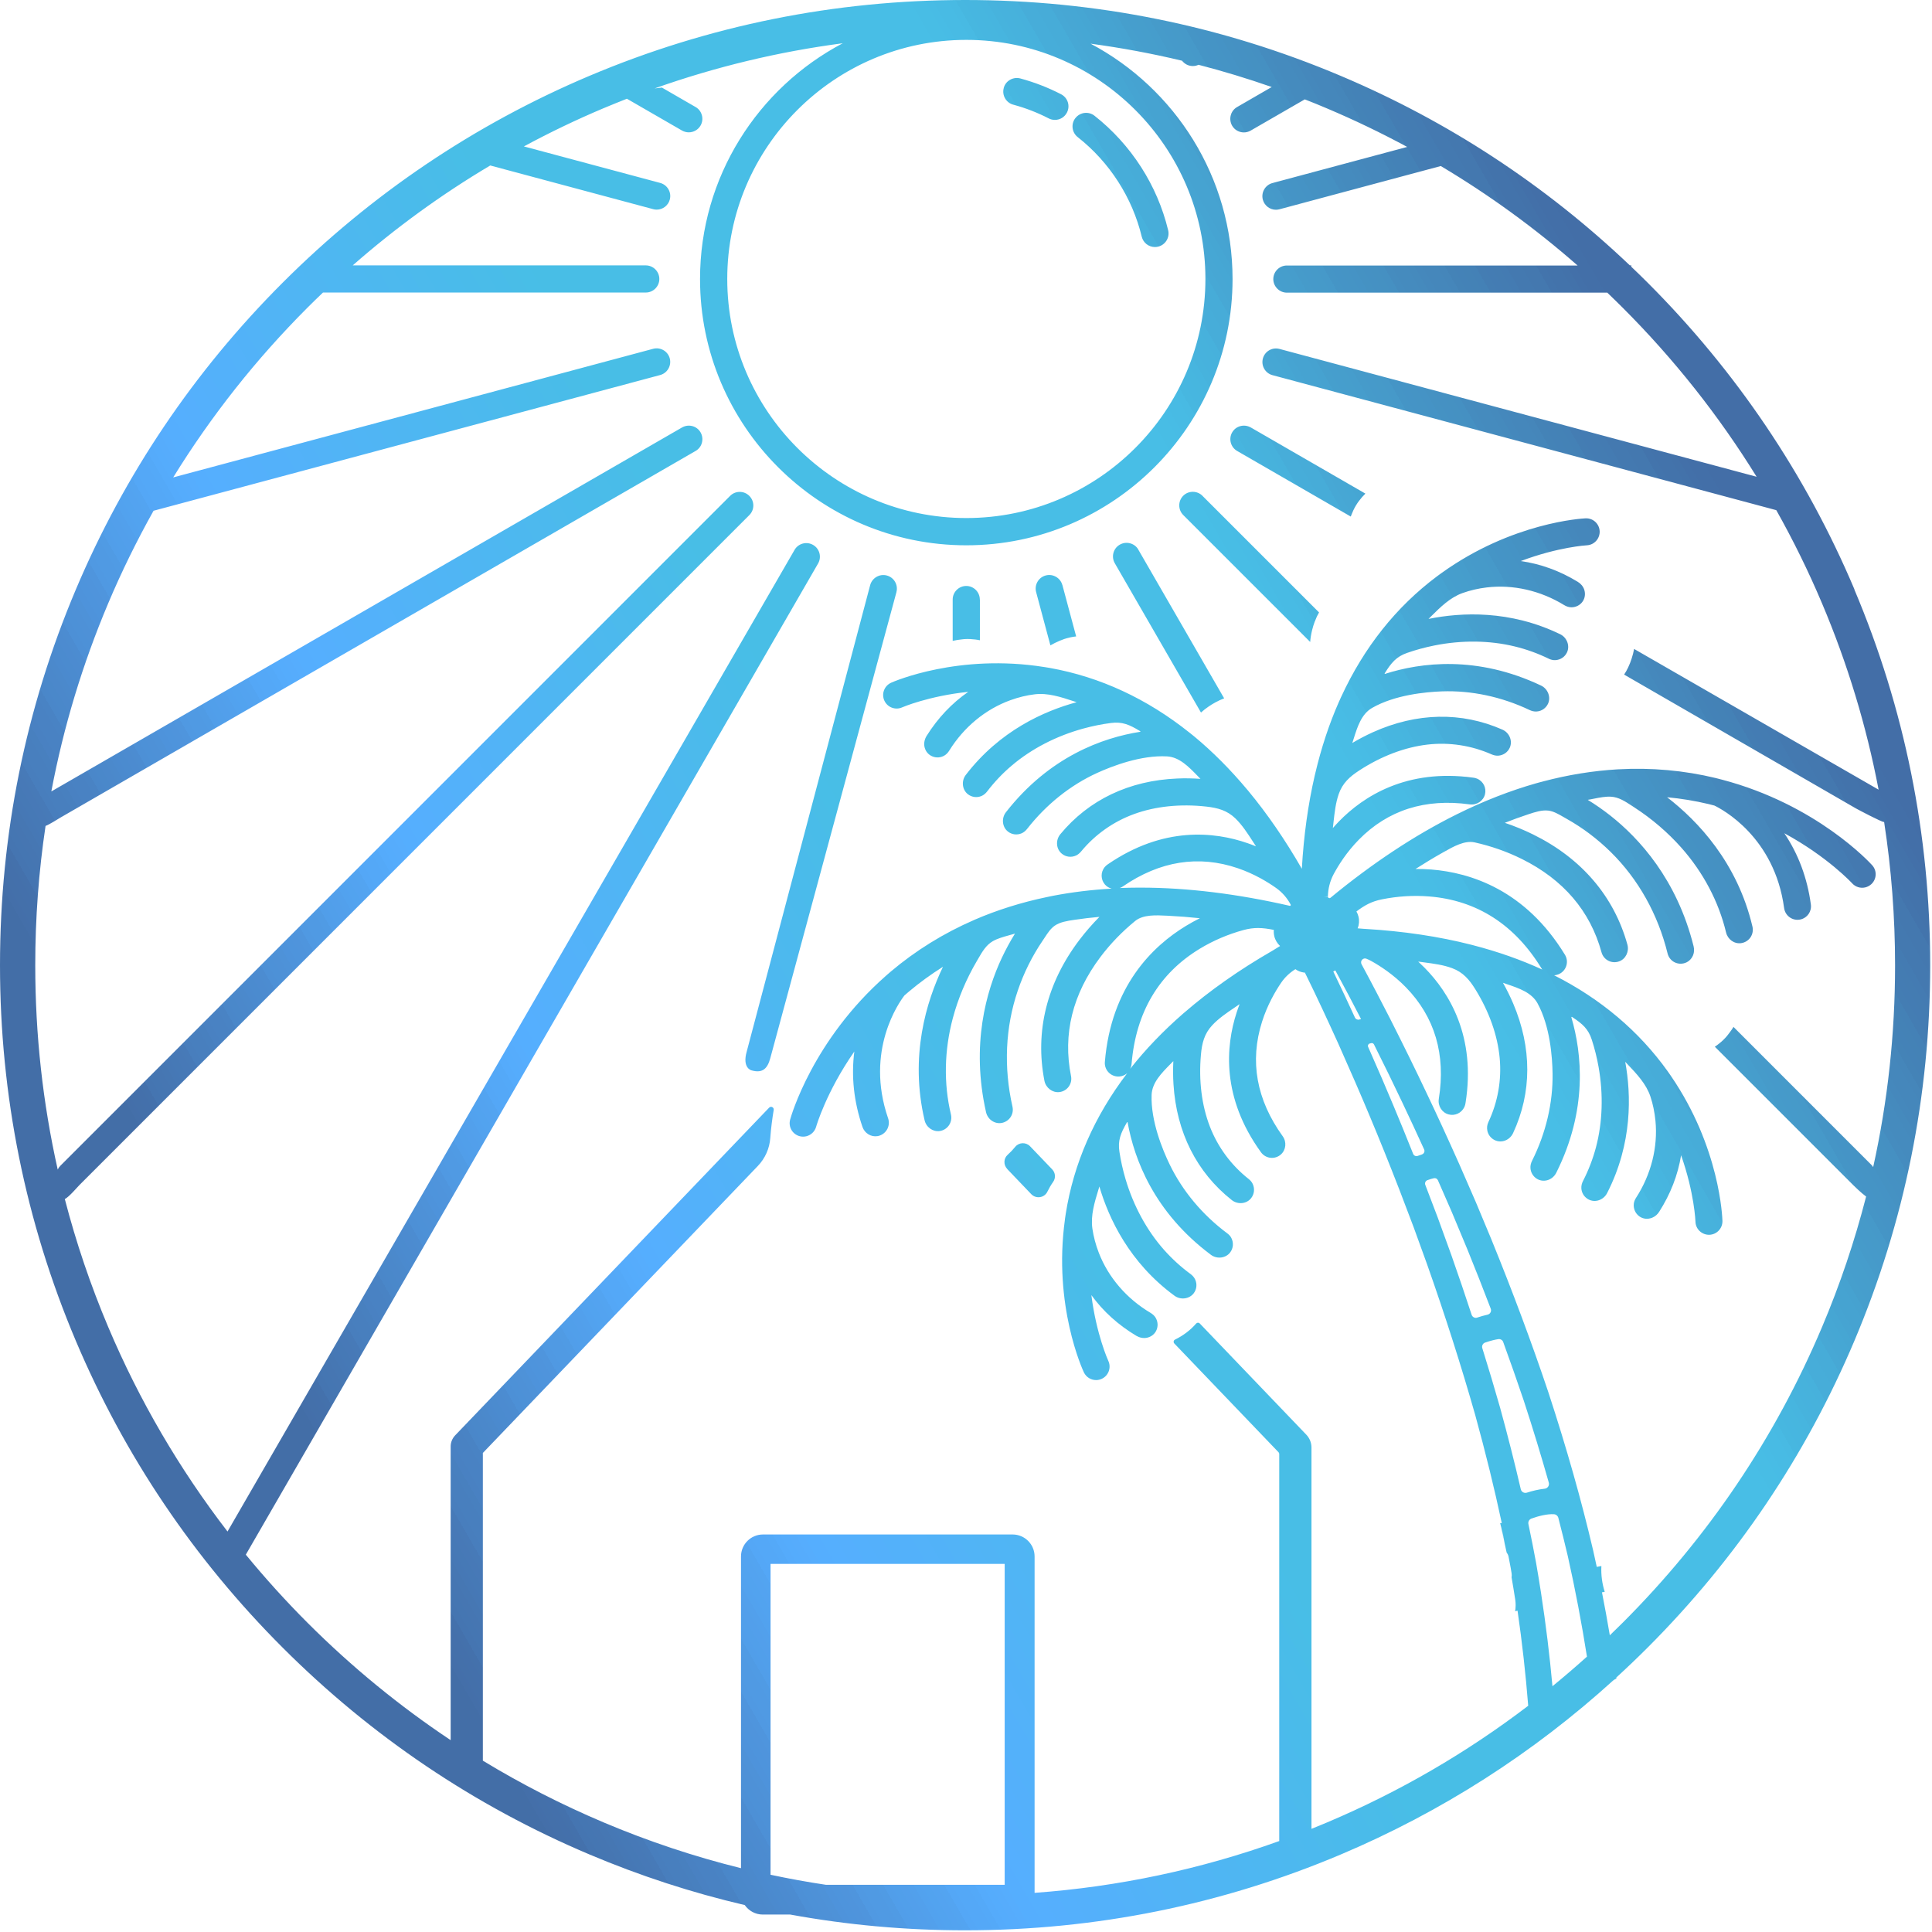 <svg xmlns="http://www.w3.org/2000/svg" xmlns:xlink="http://www.w3.org/1999/xlink" id="Layer_2" data-name="Layer 2" viewBox="0 0 492.69 492.69"><defs><style>      .cls-1 {        fill: url(#linear-gradient);      }      .cls-1, .cls-2 {        stroke-width: 0px;      }      .cls-2 {        fill: none;      }      .cls-3 {        clip-path: url(#clippath-1);      }      .cls-4 {        clip-path: url(#clippath);      }    </style><clipPath id="clippath"><rect class="cls-2" width="492.69" height="492.69"></rect></clipPath><clipPath id="clippath-1"><path class="cls-2" d="m472.92,150.32c-12.4-29.31-30.15-55.63-52.74-78.23-1.39-1.38-2.79-2.76-4.21-4.1l.06-.31h-.39c-21.56-20.51-46.33-36.75-73.7-48.32C311.59,6.51,279.35,0,246.13,0s-65.46,6.51-95.81,19.34c-29.31,12.4-55.63,30.15-78.23,52.74-22.6,22.6-40.35,48.92-52.74,78.23C6.51,180.67,0,212.91,0,246.13s6.51,65.46,19.34,95.81c12.4,29.31,30.14,55.63,52.74,78.23,22.6,22.6,48.92,40.35,78.23,52.74,12.89,5.45,26.11,9.76,39.61,12.91,1.02,1.46,2.7,2.42,4.6,2.42h6.99c14.61,2.67,29.51,4.02,44.61,4.02,33.22,0,65.46-6.51,95.81-19.34,25.64-10.85,49-25.79,69.58-44.49.24-.13.47-.27.71-.39-.01-.08-.03-.16-.04-.24,2.7-2.47,5.36-5.01,7.97-7.62,22.6-22.6,40.35-48.92,52.74-78.23,12.83-30.35,19.34-62.58,19.34-95.81s-6.51-65.46-19.34-95.81h.01ZM246.43,10.17c33.62,0,60.97,27.35,60.97,60.97s-27.35,60.97-60.97,60.97-60.97-27.35-60.97-60.97,27.35-60.97,60.97-60.97Zm9.79,470.49h-45.56c-4.75-.71-9.47-1.57-14.16-2.57v-79.27h59.71v81.83Zm139.68-50.65c-.71-7.86-1.68-15.77-2.9-23.7-.02-.15-.03-.3-.07-.45-.38-2.45-.78-4.9-1.21-7.35-.6-3.26-1.25-6.54-1.95-9.85-.13-.59.2-1.19.77-1.4,1.86-.67,4.01-1.2,5.72-1.11.54.03,1,.4,1.14.92.85,3.29,1.66,6.55,2.42,9.79,1.92,8.56,3.54,17.13,4.88,25.61-2.88,2.59-5.81,5.1-8.79,7.54h0Zm-17.18-87.63c1.32-.45,2.52-.76,3.39-.88.54-.07,1.05.23,1.23.74,1.83,5.03,3.58,10,5.23,14.9,2.37,7.24,4.48,14.19,6.4,20.96.2.72-.29,1.45-1.03,1.54-1.6.18-3.16.56-4.56,1.01-.68.22-1.4-.18-1.56-.88-1.55-6.7-3.3-13.59-5.27-20.78-1.42-4.99-2.94-10.07-4.54-15.19-.18-.59.13-1.22.71-1.42h0Zm-1.99-6.37c-.6.2-1.24-.12-1.44-.72-1.64-5.01-3.35-10.05-5.14-15.13l-3.46-9.55-3.22-8.46c-.18-.48.07-1.02.55-1.19.6-.22,1.17-.4,1.66-.5.42-.09.85.14,1.02.54l3.56,8.15,3.95,9.47c2.06,5.07,4.05,10.12,5.96,15.13.24.66-.15,1.37-.84,1.52-.87.19-1.74.44-2.61.73h0Zm100.74-38.72l-35.4-35.41c-.27.44-.56.86-.87,1.28-.25.35-.52.69-.79,1.03-.62.74-1.31,1.4-2.06,1.98-.33.27-.68.52-1.04.76l35.26,35.26c.44.44,2.05,2.01,3.32,2.95-2.91,11.32-6.65,22.43-11.25,33.3-11.94,28.24-29.04,53.6-50.83,75.38-1.08,1.08-2.18,2.15-3.28,3.21-.61-3.65-1.28-7.3-2-10.96.23-.05.47-.08.7-.13-.67-2.13-.97-4.36-.85-6.58-.4.07-.79.14-1.18.22-.3-1.4-.6-2.8-.92-4.2-3.02-12.89-6.75-26.06-11.42-40.32-4.24-12.63-9.13-25.73-14.52-38.96l-3.97-9.52-4.15-9.52c-3.08-6.92-5.91-13.07-8.64-18.78-2.59-5.47-5.48-11.37-9.12-18.57-2.15-4.18-4.6-8.93-7.24-13.81-.44-.82.38-1.76,1.24-1.41.43.17.85.38,1.26.6,2.28,1.27,5.65,3.45,8.8,6.68,7.39,7.58,10.21,17.16,8.4,28.46-.29,1.8.82,3.54,2.52,3.97,1.55.41,3.28-.31,4.02-1.94.14-.3.22-.64.27-.96,2.72-16.99-4.16-28.13-10.42-34.49-.54-.54-1.09-1.07-1.65-1.59.5.07,1,.14,1.51.2,2.42.32,4.91.64,7.15,1.48,2.79,1.04,4.39,2.92,5.93,5.41,3.51,5.67,5.65,11.7,6.19,17.48.53,5.6-.47,11.27-2.89,16.39-.32.69-.41,1.44-.25,2.19.19.9.74,1.69,1.52,2.18.83.53,1.81.67,2.76.39,1-.29,1.83-1.02,2.28-1.98,4.81-10.33,4.83-21.75.04-33.02-.76-1.79-1.64-3.57-2.62-5.31.32.11.66.23.98.34,3.12,1.05,6.34,2.15,7.84,4.9,3.19,5.84,3.77,13.72,3.83,17.89.11,7.51-1.7,15.2-5.23,22.26-.29.58-.46,1.23-.41,1.88.08,1.1.66,2.07,1.56,2.66.81.53,1.78.67,2.72.42.99-.27,1.84-.97,2.31-1.92,8.06-16.12,6.54-30.44,3.85-39.61,0-.03-.02-.07.04-.11.07-.05.11-.02.13,0,2.71,1.77,4.15,3.08,5.03,5.8.73,2.23,1.31,4.58,1.74,6.98,1.24,7.02,1.01,14.1-.68,20.49-.79,2.95-1.89,5.82-3.29,8.55-.3.58-.47,1.23-.43,1.88.07,1.11.65,2.08,1.55,2.67.81.53,1.77.68,2.71.43.99-.27,1.84-.95,2.32-1.9,6.49-12.69,6.14-25.11,4.61-33.46.2.21.4.42.6.63,2.33,2.46,4.74,4.99,5.81,8.18.65,1.94,1.08,4.04,1.3,6.23.65,6.71-1.1,13.68-4.95,19.64-.29.45-.5.95-.57,1.47-.16,1.31.41,2.53,1.41,3.26.93.67,2.14.81,3.29.34.74-.3,1.35-.85,1.78-1.53,2.89-4.53,4.76-9.36,5.58-14.39,3.39,9.61,3.66,16.85,3.66,16.92.04,1.9,1.63,3.39,3.52,3.36,1.9-.05,3.4-1.63,3.36-3.52-.02-.76-.6-18.73-13.17-37.04l-.18-.26c-.21-.3-.41-.6-.63-.9-7.3-10.21-17.03-18.43-28.94-24.46.2-.01.41-.04.61-.09.35-.08.69-.22,1-.41,1.62-.99,2.14-3.11,1.15-4.73-10.07-16.52-24.07-20.94-34.05-21.74-1.34-.1-2.71-.16-4.06-.14,2.31-1.48,4.65-2.89,6.96-4.19l.38-.21c2.32-1.31,5.19-2.94,7.74-2.38,4.21.94,8.26,2.36,12.03,4.23,10.6,5.26,17.44,13.27,20.32,23.79.49,1.8,2.3,2.87,4.11,2.44.14-.03.28-.07.42-.13,1.64-.59,2.56-2.51,2.08-4.24-3.41-12.33-11.72-22.04-24.03-28.1-2.3-1.14-4.74-2.14-7.24-2.98,1.99-.78,4-1.52,5.98-2.17l.13-.04c1.6-.53,3.41-1.12,5.04-.9,1.31.18,2.5.87,3.77,1.6.28.16.55.32.82.47,4.11,2.3,7.91,5.17,11.3,8.51,7,6.9,12.01,15.83,14.47,25.84.45,1.84,2.26,2.95,4.11,2.53,1.07-.24,1.94-.99,2.39-2.06.3-.73.32-1.55.13-2.32-4.25-17.05-13.89-27.52-21.22-33.3-1.84-1.45-3.78-2.8-5.77-4.02.55-.08,1.11-.2,1.66-.31,1.42-.28,2.89-.57,4.26-.49,1.98.11,3.61,1.19,5.34,2.32l.58.38c4.51,2.92,8.57,6.4,12.05,10.32,5.57,6.29,9.51,13.76,11.38,21.58.43,1.8,2.08,2.98,3.83,2.75.96-.13,1.83-.66,2.39-1.46.55-.8.73-1.8.52-2.74-3.86-16.38-13.94-26.97-21.77-33.01,3.57.33,7.13.92,10.58,1.74.5.12.99.25,1.48.38,1.92.92,15.34,7.97,17.78,26.15.26,1.88,1.98,3.21,3.87,2.95.11-.01.23-.04.34-.06,1.73-.41,2.85-2.05,2.61-3.81-.91-6.74-3.18-12.85-6.77-18.17,11.08,6.02,17.23,12.7,17.3,12.77.84.93,2.12,1.33,3.34,1.04.56-.13,1.08-.41,1.51-.79.68-.61,1.09-1.46,1.14-2.38s-.27-1.8-.88-2.48c-.57-.63-14.18-15.49-38.32-21.83l-.32-.08c-.41-.11-.82-.22-1.23-.32-8.07-1.95-16.46-2.71-24.94-2.23h-.04c-6.28.36-12.71,1.4-19.1,3.09-.09.03-.18.05-.27.08l-.45.11c-.33.09-.66.18-.99.27-6.69,1.9-13.53,4.57-20.31,7.94-.06.03-.12.06-.18.09-10.59,5.28-21.35,12.4-32,21.18-.17.14-.34.09-.43.05-.08-.04-.22-.14-.22-.35l-1.02-.02,1.02-.05c.04-1.96.54-3.92,1.46-5.65,1.21-2.26,3.3-5.61,6.41-8.78,7.42-7.56,16.94-10.59,28.29-9.02,1.78.25,3.49-.89,3.9-2.58.38-1.56-.36-3.27-2.01-3.98-.31-.14-.64-.21-.96-.25-17.06-2.36-28.06,4.77-34.28,11.16-.53.55-1.05,1.11-1.55,1.69.06-.5.11-1,.17-1.51.27-2.42.54-4.91,1.33-7.17.98-2.81,2.82-4.45,5.28-6.04,5.58-3.63,11.58-5.9,17.34-6.57,5.55-.65,11.2.22,16.35,2.49.57.25,1.19.39,1.81.33,1.26-.13,2.32-.89,2.83-2.01.36-.81.39-1.73.06-2.59-.34-.91-1.05-1.65-1.92-2.03-10.44-4.6-21.86-4.38-33.04.66-1.77.8-3.53,1.72-5.25,2.74.1-.33.21-.66.32-.99.98-3.14,2.01-6.39,4.73-7.95,5.78-3.32,13.63-4.07,17.8-4.22,7.51-.27,15.23,1.37,22.37,4.76.56.27,1.19.42,1.81.37,1.27-.09,2.35-.85,2.88-1.98.78-1.68-.03-3.8-1.77-4.63-16.33-7.74-30.66-5.9-39.8-2.98-.03,0-.05.01-.08-.03-.04-.05-.02-.08,0-.1,1.72-2.79,3.02-4.28,5.72-5.22,2.22-.78,4.56-1.41,6.94-1.89,6.99-1.4,14.07-1.32,20.49.24,2.97.72,5.87,1.76,8.62,3.1.56.28,1.19.44,1.82.39,1.28-.09,2.37-.84,2.9-1.97.79-1.67,0-3.79-1.73-4.63-12.83-6.22-25.25-5.6-33.58-3.91.21-.2.41-.4.61-.61,2.41-2.39,4.89-4.85,8.05-5.98,1.93-.69,4.02-1.18,6.21-1.44,6.67-.79,13.66.8,19.69,4.49.58.36,1.24.59,1.93.58,1.17-.02,2.21-.59,2.84-1.52.57-.86.71-1.92.39-2.95-.28-.86-.9-1.58-1.68-2.04-4.6-2.8-9.47-4.57-14.52-5.28,9.55-3.6,16.77-4.02,16.84-4.02,1.9-.09,3.36-1.7,3.28-3.6-.09-1.9-1.69-3.36-3.6-3.28-.76.04-18.72,1-36.74,13.96l-.28.2c-.29.21-.58.42-.87.64-10.4,7.77-18.6,18.1-24.41,30.69-.04.07-.07.14-.1.21l-.17.39c-.13.27-.26.54-.37.81-2.44,5.54-4.46,11.65-5.99,18.16-.05.17-.09.33-.12.49-1.71,7.39-2.82,15.39-3.3,23.82-4.21-7.33-8.78-13.98-13.62-19.82-.1-.14-.21-.27-.33-.39-4.29-5.13-8.83-9.68-13.49-13.54-.23-.19-.47-.38-.7-.56l-.32-.26c-.06-.05-.12-.1-.18-.14-10.84-8.66-22.81-14.21-35.59-16.5-.36-.07-.72-.13-1.08-.18l-.25-.04s-.05,0-.07-.01c-21.92-3.51-38.41,3.68-39.1,3.99-1.73.78-2.52,2.81-1.74,4.55s2.81,2.51,4.54,1.74c.07-.03,6.71-2.9,16.86-3.96-4.19,2.9-7.76,6.68-10.62,11.24-.49.79-.72,1.75-.56,2.67.19,1.03.78,1.88,1.66,2.37.97.55,2.16.6,3.21.09.62-.3,1.11-.8,1.47-1.39,3.73-6.01,9.27-10.57,15.59-12.85,2.07-.75,4.16-1.26,6.19-1.5,3.34-.41,6.66.68,9.88,1.74.28.09.55.18.82.27-8.21,2.22-19.59,7.23-28.27,18.55-1.17,1.52-.93,3.77.53,4.91.98.77,2.29.96,3.48.46.57-.24,1.06-.66,1.44-1.16,1.86-2.43,3.98-4.67,6.32-6.64,5.04-4.27,11.34-7.52,18.21-9.4,2.34-.64,4.71-1.12,7.05-1.42,2.84-.37,4.67.39,7.46,2.1.03.02.05.03.04.09,0,.05-.03.05-.06.06-9.47,1.49-23.1,6.26-34.23,20.51-1.19,1.52-.96,3.77.5,4.92.98.78,2.29.96,3.47.47.58-.24,1.06-.66,1.45-1.16,4.86-6.21,11.03-11.15,17.86-14.26,3.8-1.73,11.16-4.58,17.81-4.21,3.13.18,5.5,2.62,7.79,4.98.24.26.48.51.73.75-1.99-.14-3.97-.18-5.92-.09-12.24.51-22.56,5.42-29.83,14.22-.61.74-.91,1.72-.81,2.68.09.92.53,1.73,1.22,2.29,1.01.82,2.38,1.01,3.61.45.5-.23.92-.6,1.28-1.02,3.58-4.34,8.26-7.64,13.51-9.55,5.45-1.99,11.82-2.65,18.44-1.91,2.91.33,5.29.96,7.43,3.04,1.71,1.66,3.08,3.78,4.4,5.82.28.43.56.85.83,1.28-.71-.29-1.43-.56-2.15-.81-8.43-2.93-21.45-4.36-35.65,5.4-.28.19-.54.41-.75.66-1.14,1.37-1.03,3.23,0,4.45.46.55,1.08.91,1.74,1.08-5.12.29-10.08.9-14.81,1.8-.33.07-.66.14-.99.2l-.46.1c-.09.01-.18.04-.25.05-6.5,1.35-12.72,3.31-18.47,5.8l-.06.03c-7.79,3.38-14.94,7.81-21.28,13.17-.32.27-.64.55-.95.82l-.21.19s-.04.03-.06.05c-18.73,16.48-24.22,35.86-24.45,36.69-.24.89-.13,1.82.32,2.61s1.19,1.37,2.08,1.62c.56.15,1.14.16,1.7.03,1.22-.29,2.19-1.22,2.53-2.43.02-.09,2.53-8.84,9.74-19.19-.82,6.35-.12,12.82,2.08,19.24.55,1.59,2.16,2.61,3.82,2.34.2-.03.39-.08.58-.15,1.79-.62,2.75-2.58,2.14-4.38-5.98-17.34,2.86-29.67,4.16-31.35.38-.33.76-.67,1.16-1,2.71-2.28,5.63-4.4,8.67-6.31-4.27,8.87-8.53,22.82-4.69,39.15.42,1.79,2.12,2.99,3.86,2.74.96-.14,1.82-.68,2.36-1.48.54-.8.72-1.79.5-2.73-1.88-7.87-1.71-16.35.46-24.51,1.35-5.07,3.42-9.99,6.14-14.63l.35-.6c1.04-1.79,2.01-3.48,3.73-4.47,1.19-.68,2.64-1.08,4.03-1.47.54-.15,1.08-.3,1.62-.46-1.23,1.97-2.35,4.05-3.35,6.17-3.98,8.47-7.91,22.19-4.03,39.38.21.94.81,1.77,1.62,2.27.79.49,1.7.64,2.58.42,1.84-.46,2.96-2.27,2.54-4.11-2.28-10.05-1.82-20.28,1.35-29.58,1.53-4.51,3.65-8.77,6.29-12.67.18-.26.35-.53.53-.79.8-1.22,1.55-2.38,2.64-3.13,1.36-.93,3.24-1.21,4.91-1.46l.14-.02c2.06-.31,4.18-.56,6.32-.75-1.86,1.88-3.59,3.87-5.14,5.92-8.28,10.93-11.35,23.34-8.89,35.89.35,1.79,2.04,3.07,3.77,2.88.15-.02.29-.04.43-.07,1.81-.43,2.95-2.2,2.58-4.02-2.14-10.7.39-20.93,7.51-30.38,2.53-3.36,5.51-6.44,8.85-9.17,2.03-1.66,5.33-1.48,7.99-1.35l.43.02c2.64.13,5.35.34,8.08.63-1.21.6-2.4,1.26-3.54,1.95-8.56,5.19-19.09,15.42-20.69,34.69-.16,1.89,1.25,3.56,3.15,3.72.36.03.72,0,1.08-.08.56-.14,1.06-.4,1.47-.76-8.39,11-13.67,23.07-15.68,35.87-.05.36-.1.72-.16,1.08l-.04.27s0,.04,0,.07c-3.04,21.98,4.51,38.32,4.83,39,.59,1.24,1.82,1.97,3.12,1.97.49,0,.99-.11,1.46-.33,1.71-.81,2.45-2.86,1.65-4.57-.03-.07-3.04-6.66-4.32-16.77,2.99,4.13,6.84,7.61,11.47,10.38.8.47,1.76.68,2.67.5,1.03-.21,1.86-.82,2.34-1.7.58-1.08.55-2.41-.15-3.51-.31-.48-.76-.85-1.25-1.15-6.08-3.6-10.76-9.04-13.18-15.31-.8-2.05-1.34-4.13-1.64-6.16-.48-3.33.54-6.68,1.53-9.92.08-.27.17-.55.25-.83,2.4,8.17,7.66,19.43,19.16,27.86,1.55,1.14,3.79.84,4.9-.63.75-1,.91-2.31.38-3.49-.26-.57-.69-1.05-1.19-1.42-2.47-1.81-4.74-3.89-6.77-6.17-4.38-4.95-7.77-11.18-9.8-18.01-.69-2.33-1.22-4.69-1.57-7.02-.43-2.83.29-4.67,1.94-7.5.01-.02.03-.06.09-.04.05.01.06.03.06.06,1.7,9.44,6.76,22.96,21.24,33.78,1.54,1.15,3.79.88,4.91-.6.79-1.04.93-2.43.32-3.66-.24-.5-.64-.91-1.08-1.23-6.33-4.72-11.4-10.8-14.67-17.56-1.82-3.76-4.83-11.06-4.6-17.71.11-3.13,2.5-5.55,4.81-7.89.25-.25.49-.49.73-.74-.09,1.99-.09,3.98.04,5.92.77,12.23,5.91,22.43,14.86,29.51.75.6,1.73.87,2.69.76.92-.11,1.72-.56,2.27-1.27.79-1.03.95-2.4.37-3.63-.23-.49-.61-.91-1.04-1.25-4.42-3.49-7.82-8.08-9.85-13.3-2.1-5.4-2.9-11.77-2.3-18.4.26-2.92.85-5.31,2.88-7.49,1.63-1.75,3.71-3.16,5.72-4.52.42-.29.84-.57,1.26-.86-.28.72-.53,1.44-.77,2.17-2.76,8.51-3.91,21.59,6.22,35.6.57.79,1.44,1.3,2.41,1.41s1.94-.2,2.67-.85c1.31-1.16,1.51-3.2.46-4.65-6.7-9.3-8.47-19.13-5.26-29.22,1.36-4.29,3.39-7.75,4.85-9.9.95-1.4,2.2-2.59,3.65-3.48.61.44,1.32.73,2.07.84l.15.03.13-.02.07.02c3.16,6.39,6.21,13.04,8.51,18.1,3.22,7.22,5.79,13.14,8.07,18.61,2.4,5.72,4.88,11.86,7.56,18.77l3.6,9.47,3.44,9.5c4.61,13.06,8.73,25.98,12.26,38.39,2.65,9.63,4.89,18.73,6.77,27.55h-.42c.39,1.4.66,2.85.9,4.4-.77-4.96.02-.34.24.73.17.8.35,1.59.52,2.39.24.3.42.66.49,1.05.18.93.35,1.86.53,2.78.08.48.16.96.24,1.43.06.36.05.72,0,1.06.34,1.91.64,3.82.94,5.74.14.94.12,1.92-.03,2.9.2-.05.4-.1.61-.15,1.18,8.13,2.08,16.21,2.72,24.25-15.73,12-32.88,21.96-51.24,29.73-1.34.56-2.68,1.11-4.03,1.66v-97.24c0-1.22-.47-2.39-1.31-3.27l-27.19-28.38c-.26-.27-.68-.24-.92.04-1.47,1.7-3.33,3.08-5.39,4.09-.38.18-.45.68-.17.98l26.59,27.75c.11.11.17.27.17.43v98.71c-20.1,7.22-40.99,11.65-62.39,13.21v-85.79c0-3.09-2.52-5.6-5.6-5.6h-63.67c-3.09,0-5.6,2.52-5.6,5.6v79.5c-11.95-2.96-23.67-6.86-35.1-11.7-10.67-4.52-20.92-9.76-30.73-15.72v-78.47l70.11-73.17c1.88-1.95,3.01-4.5,3.19-7.19.16-2.33.53-5.1.87-7.11.11-.66-.7-1.08-1.17-.58l-80.07,83.57c-.73.77-1.14,1.78-1.14,2.84v74.88c-13.03-8.68-25.21-18.65-36.44-29.87-5.58-5.58-10.84-11.4-15.8-17.43l145.94-252.77c.95-1.65.39-3.78-1.27-4.73-.8-.46-1.73-.59-2.63-.35-.89.24-1.64.81-2.1,1.61L58.02,390.56c-12.3-15.98-22.49-33.41-30.41-52.12-4.51-10.66-8.2-21.56-11.08-32.66,1.1-.55,3.17-3.02,3.74-3.59l170.82-170.83c.66-.66,1.02-1.53,1.02-2.45s-.36-1.79-1.02-2.45c-.66-.66-1.52-1.02-2.45-1.02s-1.79.36-2.45,1.02L15.39,297.29c-.29.29-.51.61-.67.97-3.81-16.98-5.73-34.41-5.73-52.13,0-11.98.88-23.84,2.63-35.51.89-.29,3.29-1.84,3.77-2.11l162-93.51c.8-.46,1.38-1.21,1.61-2.1.24-.9.11-1.83-.34-2.63-.46-.8-1.21-1.38-2.1-1.61s-1.82-.11-2.63.35L13.09,201.83c3.1-16.43,7.95-32.47,14.52-48.01,3.42-8.1,7.29-15.96,11.55-23.57l129.19-34.61c1.84-.49,2.94-2.4,2.45-4.24-.49-1.84-2.39-2.94-4.23-2.45l-122.4,32.8c9.65-15.64,21.09-30.13,34.26-43.31,1.3-1.3,2.61-2.58,3.94-3.84h82.31c1.91,0,3.46-1.55,3.46-3.46s-1.56-3.46-3.46-3.46h-74.73c10.93-9.59,22.65-18.1,35.07-25.48l41.55,11.14c.29.08.59.12.9.12,1.57,0,2.94-1.06,3.34-2.57.49-1.84-.6-3.74-2.45-4.24l-34.76-9.31c6.56-3.54,13.3-6.78,20.22-9.7,2.01-.84,4.03-1.66,6.05-2.46l14.05,8.11c.53.3,1.13.46,1.73.46,1.23,0,2.39-.66,3-1.73.46-.8.59-1.73.34-2.63-.24-.9-.81-1.65-1.61-2.1l-8.59-4.96-.43.06c-.48.06-.96.11-1.43.16,15.57-5.52,31.61-9.37,47.99-11.52-21.61,11.37-36.4,34.06-36.4,60.13,0,37.44,30.46,67.9,67.9,67.9s67.9-30.46,67.9-67.9c0-25.99-14.69-48.62-36.2-60.02,7.87,1.06,15.65,2.51,23.34,4.35.09.12.17.24.29.34.66.66,1.52,1.01,2.45,1.01.51,0,.99-.11,1.44-.32,6.29,1.63,12.52,3.52,18.67,5.67l-8.84,5.11c-.8.46-1.38,1.21-1.61,2.11-.24.89-.11,1.82.34,2.63.61,1.07,1.77,1.73,3,1.73.6,0,1.2-.16,1.73-.46l13.81-7.97c1.91.74,3.8,1.52,5.69,2.32,6.99,2.96,13.8,6.23,20.42,9.81l-34.36,9.21c-1.84.49-2.94,2.4-2.45,4.24.41,1.51,1.78,2.57,3.34,2.57.3,0,.6-.04.9-.12l41.14-11.03c12.35,7.36,24.01,15.83,34.89,25.37h-74.14c-1.91,0-3.46,1.56-3.46,3.46s1.56,3.46,3.46,3.46h81.71c1.32,1.27,2.64,2.55,3.93,3.84,13.12,13.12,24.53,27.55,34.15,43.11l-121.68-32.6c-1.84-.49-3.74.6-4.23,2.45-.49,1.84.6,3.75,2.45,4.24l128.48,34.43c4.31,7.67,8.21,15.59,11.66,23.76,6.51,15.38,11.32,31.26,14.43,47.52l-62.35-35.89c-.15.82-.36,1.64-.63,2.46-.24.76-.54,1.52-.9,2.28-.29.63-.64,1.22-1.02,1.8l59.12,34.13c.53.3,6.52,3.46,7.12,3.46.03,0,.05,0,.07,0,1.85,12.01,2.79,24.21,2.79,36.56,0,17.47-1.87,34.67-5.58,51.43-.07-.09-.15-.19-.23-.28Zm-114.86-2.88c-.36.11-.71.23-1.06.36-.47.18-1-.06-1.18-.53-1.72-4.3-3.35-8.32-4.96-12.15-1.9-4.57-4-9.44-6.52-15.13-.15-.34.04-.74.4-.84.13-.04.26-.07.39-.1.28-.07.57.06.7.32,2.77,5.53,5.09,10.29,7.21,14.77,1.8,3.79,3.66,7.77,5.59,12.02.23.51-.04,1.1-.58,1.27h0Zm-16.39-57.67c.38-.93.46-1.97.22-2.97-.11-.46-.29-.92-.53-1.33,2.07-1.57,3.84-2.55,6.44-3.08,4.06-.82,8.13-1.07,12.11-.75,12.18.98,21.85,7.19,28.72,18.46.04.07.08.13.13.19-5.38-2.48-11.31-4.57-17.64-6.21-.16-.06-.33-.09-.49-.13-8.28-2.11-17.36-3.46-27-4.03-.13-.02-.25-.02-.38-.02-.42-.03-.95-.07-1.59-.13h0Zm.86,23.13c-.15.04-.31.08-.45.13-.44.13-.91-.09-1.1-.51-1.66-3.61-3.55-7.67-5.52-11.74l.52-.28c2.35,4.3,4.57,8.54,6.56,12.41Zm-22.12-21.14c.23.98.76,1.85,1.48,2.52-.73.47-1.32.83-1.77,1.09-.11.06-.22.11-.32.19-8.36,4.82-15.87,10.11-22.33,15.7-.14.1-.27.21-.39.33-5.04,4.4-9.49,9.04-13.24,13.79-.06.07-.1.13-.16.2.18-.38.3-.79.34-1.23,1.09-13.15,6.95-23.04,17.4-29.38,3.42-2.07,7.17-3.68,11.16-4.77,1.34-.36,2.53-.51,3.69-.51,1.34,0,2.63.2,4.03.48-.05.53-.01,1.06.11,1.57h0Zm-34.06-12.37h-.52c-1.62,0-3.22.04-4.82.1.28-.1.55-.23.8-.41,9.44-6.49,19.31-8.05,29.33-4.63,4.26,1.46,7.67,3.56,9.78,5.06,1.53,1.09,2.8,2.55,3.67,4.21.04.08.04.16-.02.23s-.13.1-.21.08c-13.41-3.07-26.2-4.64-38.01-4.64h0Zm-16.64-196.26c1.18-1.5,3.36-1.76,4.86-.58,9.34,7.35,16.02,17.73,18.78,29.2.45,1.86-.7,3.73-2.56,4.18-.26.07-.54.1-.81.1-1.61,0-2.99-1.09-3.37-2.65-2.4-9.97-8.2-18.99-16.33-25.39-1.5-1.18-1.76-3.36-.58-4.86h0Zm-18.3-7.65c.24-.9.82-1.65,1.62-2.1s1.73-.58,2.63-.34c3.58.97,7.08,2.32,10.39,4.03,1.7.88,2.37,2.96,1.49,4.66-.59,1.16-1.77,1.88-3.08,1.88-.55,0-1.09-.13-1.58-.39-2.88-1.48-5.91-2.66-9.02-3.49-1.84-.49-2.94-2.4-2.44-4.24h0Zm-6.07,130.43v10.4c-.42-.09-.84-.16-1.27-.21h-.05c-.39-.05-.79-.08-1.18-.1-.51-.02-1.03-.02-1.54.02-.13,0-.24.02-.37.04-.86.08-1.7.21-2.53.4v-10.54c0-1.91,1.56-3.46,3.46-3.46s3.46,1.55,3.46,3.46h0Zm21.04-3.68l3.51,13.1c-.42.04-.84.11-1.26.19h-.03c-.39.08-.76.17-1.13.28-.21.07-.44.13-.65.2-.41.14-.8.29-1.19.46-.81.34-1.58.73-2.31,1.15l-3.64-13.59c-.49-1.84.6-3.75,2.45-4.24,1.85-.49,3.74.61,4.24,2.45Zm19.36-9.03l21.89,37.92c-.78.29-1.54.65-2.27,1.05-.59.32-1.17.68-1.72,1.06-.18.13-.35.25-.52.38-.14.1-.28.2-.42.3-.33.26-.66.54-.98.83l-21.98-38.08c-.95-1.65-.39-3.78,1.27-4.73.8-.46,1.73-.59,2.63-.35.9.24,1.65.81,2.11,1.61h0Zm16.36-13.72l29.73,29.73c-.19.32-.36.65-.52.98-.03.07-.06.14-.09.2-.17.37-.32.75-.47,1.13-.01.02-.02.04-.03.06-.27.72-.49,1.45-.67,2.18-.24.99-.41,1.99-.48,2.98l-32.38-32.38c-.65-.66-1.01-1.53-1.01-2.45s.36-1.8,1.01-2.45c.66-.66,1.53-1.01,2.45-1.01s1.79.36,2.45,1.01h0Zm12.29-17.46l29.26,16.89c-.59.57-1.14,1.2-1.63,1.86-.56.74-1.04,1.54-1.44,2.39-.06.14-.12.28-.18.42-.17.39-.34.78-.48,1.18l-28.98-16.73c-1.65-.95-2.22-3.08-1.27-4.73.46-.8,1.21-1.38,2.11-1.61.89-.23,1.82-.11,2.63.35h-.01Zm-90.33,42.01l-32.17,118.85c-.74,2.77-2.06,3.9-4.82,3.1-.02,0-2.39-.6-1.19-4.79l31.48-118.95c.5-1.84,2.4-2.94,4.24-2.45,1.85.49,2.95,2.4,2.45,4.24h0Zm28.25,147.1c-.98-1.03-.95-2.66.1-3.6.7-.63,1.35-1.31,1.94-2.04.96-1.17,2.73-1.24,3.78-.15l5.65,5.9c.83.86.94,2.21.24,3.19-.56.79-1.05,1.64-1.47,2.5-.76,1.58-2.88,1.9-4.1.64l-6.16-6.44h0Z"></path></clipPath><linearGradient id="linear-gradient" x1="-1914.2" y1="1081.15" x2="-644.6" y2="1814.15" gradientTransform="translate(832.97 910.14) scale(.46 -.46)" gradientUnits="userSpaceOnUse"><stop offset="0" stop-color="#436ea7"></stop><stop offset=".12" stop-color="#436ea7"></stop><stop offset=".19" stop-color="#436ea7"></stop><stop offset=".2" stop-color="#436ea7"></stop><stop offset=".2" stop-color="#436fa8"></stop><stop offset=".2" stop-color="#446fa9"></stop><stop offset=".21" stop-color="#4471ac"></stop><stop offset=".21" stop-color="#4573ae"></stop><stop offset=".21" stop-color="#4575b1"></stop><stop offset=".22" stop-color="#4677b3"></stop><stop offset=".22" stop-color="#4678b5"></stop><stop offset=".23" stop-color="#477ab8"></stop><stop offset=".23" stop-color="#477cba"></stop><stop offset=".23" stop-color="#487ebd"></stop><stop offset=".24" stop-color="#4880bf"></stop><stop offset=".24" stop-color="#4981c2"></stop><stop offset=".25" stop-color="#4983c4"></stop><stop offset=".25" stop-color="#4a85c7"></stop><stop offset=".25" stop-color="#4a87c9"></stop><stop offset=".26" stop-color="#4b89cc"></stop><stop offset=".26" stop-color="#4b8ace"></stop><stop offset=".27" stop-color="#4c8cd1"></stop><stop offset=".27" stop-color="#4d8ed3"></stop><stop offset=".27" stop-color="#4d90d6"></stop><stop offset=".28" stop-color="#4e92d8"></stop><stop offset=".28" stop-color="#4e93db"></stop><stop offset=".29" stop-color="#4f95dd"></stop><stop offset=".29" stop-color="#4f97df"></stop><stop offset=".29" stop-color="#5099e2"></stop><stop offset=".3" stop-color="#509be4"></stop><stop offset=".3" stop-color="#519ce7"></stop><stop offset=".3" stop-color="#519ee9"></stop><stop offset=".31" stop-color="#52a0ec"></stop><stop offset=".31" stop-color="#52a2ee"></stop><stop offset=".32" stop-color="#53a4f1"></stop><stop offset=".32" stop-color="#53a5f3"></stop><stop offset=".32" stop-color="#54a7f6"></stop><stop offset=".33" stop-color="#54a9f8"></stop><stop offset=".33" stop-color="#55abfb"></stop><stop offset=".34" stop-color="#56adfd"></stop><stop offset=".34" stop-color="#56adfe"></stop><stop offset=".34" stop-color="#55aefe"></stop><stop offset=".35" stop-color="#55affe"></stop><stop offset=".35" stop-color="#55affd"></stop><stop offset=".36" stop-color="#54b0fc"></stop><stop offset=".36" stop-color="#54b0fc"></stop><stop offset=".36" stop-color="#54b0fb"></stop><stop offset=".37" stop-color="#53b1fa"></stop><stop offset=".37" stop-color="#53b1fa"></stop><stop offset=".38" stop-color="#53b2f9"></stop><stop offset=".38" stop-color="#52b2f8"></stop><stop offset=".38" stop-color="#52b2f8"></stop><stop offset=".39" stop-color="#52b3f7"></stop><stop offset=".39" stop-color="#51b3f7"></stop><stop offset=".39" stop-color="#51b4f6"></stop><stop offset=".4" stop-color="#51b4f5"></stop><stop offset=".4" stop-color="#50b5f5"></stop><stop offset=".41" stop-color="#50b5f4"></stop><stop offset=".41" stop-color="#4fb5f3"></stop><stop offset=".41" stop-color="#4fb6f3"></stop><stop offset=".42" stop-color="#4fb6f2"></stop><stop offset=".42" stop-color="#4eb7f2"></stop><stop offset=".43" stop-color="#4eb7f1"></stop><stop offset=".43" stop-color="#4eb7f0"></stop><stop offset=".43" stop-color="#4db8f0"></stop><stop offset=".44" stop-color="#4db8ef"></stop><stop offset=".44" stop-color="#4db9ee"></stop><stop offset=".45" stop-color="#4cb9ee"></stop><stop offset=".45" stop-color="#4cb9ed"></stop><stop offset=".45" stop-color="#4cbaec"></stop><stop offset=".46" stop-color="#4bbaec"></stop><stop offset=".46" stop-color="#4bbbeb"></stop><stop offset=".46" stop-color="#4abbeb"></stop><stop offset=".47" stop-color="#4abbea"></stop><stop offset=".47" stop-color="#4abce9"></stop><stop offset=".48" stop-color="#49bce9"></stop><stop offset=".48" stop-color="#49bde8"></stop><stop offset=".48" stop-color="#49bde7"></stop><stop offset=".49" stop-color="#48bee7"></stop><stop offset=".49" stop-color="#48bee6"></stop><stop offset=".5" stop-color="#48bee6"></stop><stop offset=".62" stop-color="#48bee6"></stop><stop offset=".63" stop-color="#48bee6"></stop><stop offset=".66" stop-color="#48bee6"></stop><stop offset=".66" stop-color="#48bee6"></stop><stop offset=".67" stop-color="#48bde5"></stop><stop offset=".67" stop-color="#48bce5"></stop><stop offset=".68" stop-color="#48bae3"></stop><stop offset=".68" stop-color="#48b9e2"></stop><stop offset=".68" stop-color="#47b7e0"></stop><stop offset=".69" stop-color="#47b5df"></stop><stop offset=".69" stop-color="#47b3dd"></stop><stop offset=".7" stop-color="#47b1dc"></stop><stop offset=".7" stop-color="#47afda"></stop><stop offset=".7" stop-color="#47add9"></stop><stop offset=".71" stop-color="#47acd8"></stop><stop offset=".71" stop-color="#47aad6"></stop><stop offset=".71" stop-color="#47a8d5"></stop><stop offset=".72" stop-color="#46a6d3"></stop><stop offset=".72" stop-color="#46a4d2"></stop><stop offset=".73" stop-color="#46a2d0"></stop><stop offset=".73" stop-color="#46a0cf"></stop><stop offset=".73" stop-color="#469fcd"></stop><stop offset=".74" stop-color="#469dcc"></stop><stop offset=".74" stop-color="#469bca"></stop><stop offset=".75" stop-color="#4699c9"></stop><stop offset=".75" stop-color="#4697c7"></stop><stop offset=".75" stop-color="#4595c6"></stop><stop offset=".76" stop-color="#4593c5"></stop><stop offset=".76" stop-color="#4592c3"></stop><stop offset=".77" stop-color="#4590c2"></stop><stop offset=".77" stop-color="#458ec0"></stop><stop offset=".77" stop-color="#458cbf"></stop><stop offset=".78" stop-color="#458abd"></stop><stop offset=".78" stop-color="#4588bc"></stop><stop offset=".79" stop-color="#4586ba"></stop><stop offset=".79" stop-color="#4485b9"></stop><stop offset=".79" stop-color="#4483b7"></stop><stop offset=".8" stop-color="#4481b6"></stop><stop offset=".8" stop-color="#447fb5"></stop><stop offset=".8" stop-color="#447db3"></stop><stop offset=".81" stop-color="#447bb2"></stop><stop offset=".81" stop-color="#4479b0"></stop><stop offset=".82" stop-color="#4478af"></stop><stop offset=".82" stop-color="#4476ad"></stop><stop offset=".82" stop-color="#4374ac"></stop><stop offset=".83" stop-color="#4372aa"></stop><stop offset=".83" stop-color="#4370a9"></stop><stop offset=".84" stop-color="#436ea7"></stop><stop offset=".84" stop-color="#436ea7"></stop><stop offset=".88" stop-color="#436ea7"></stop><stop offset="1" stop-color="#436ea7"></stop></linearGradient></defs><g id="Layer_1-2" data-name="Layer 1"><g class="cls-4"><g class="cls-3"><path class="cls-1" d="m0,0v492.26h492.26V0H0Z"></path></g></g></g></svg>